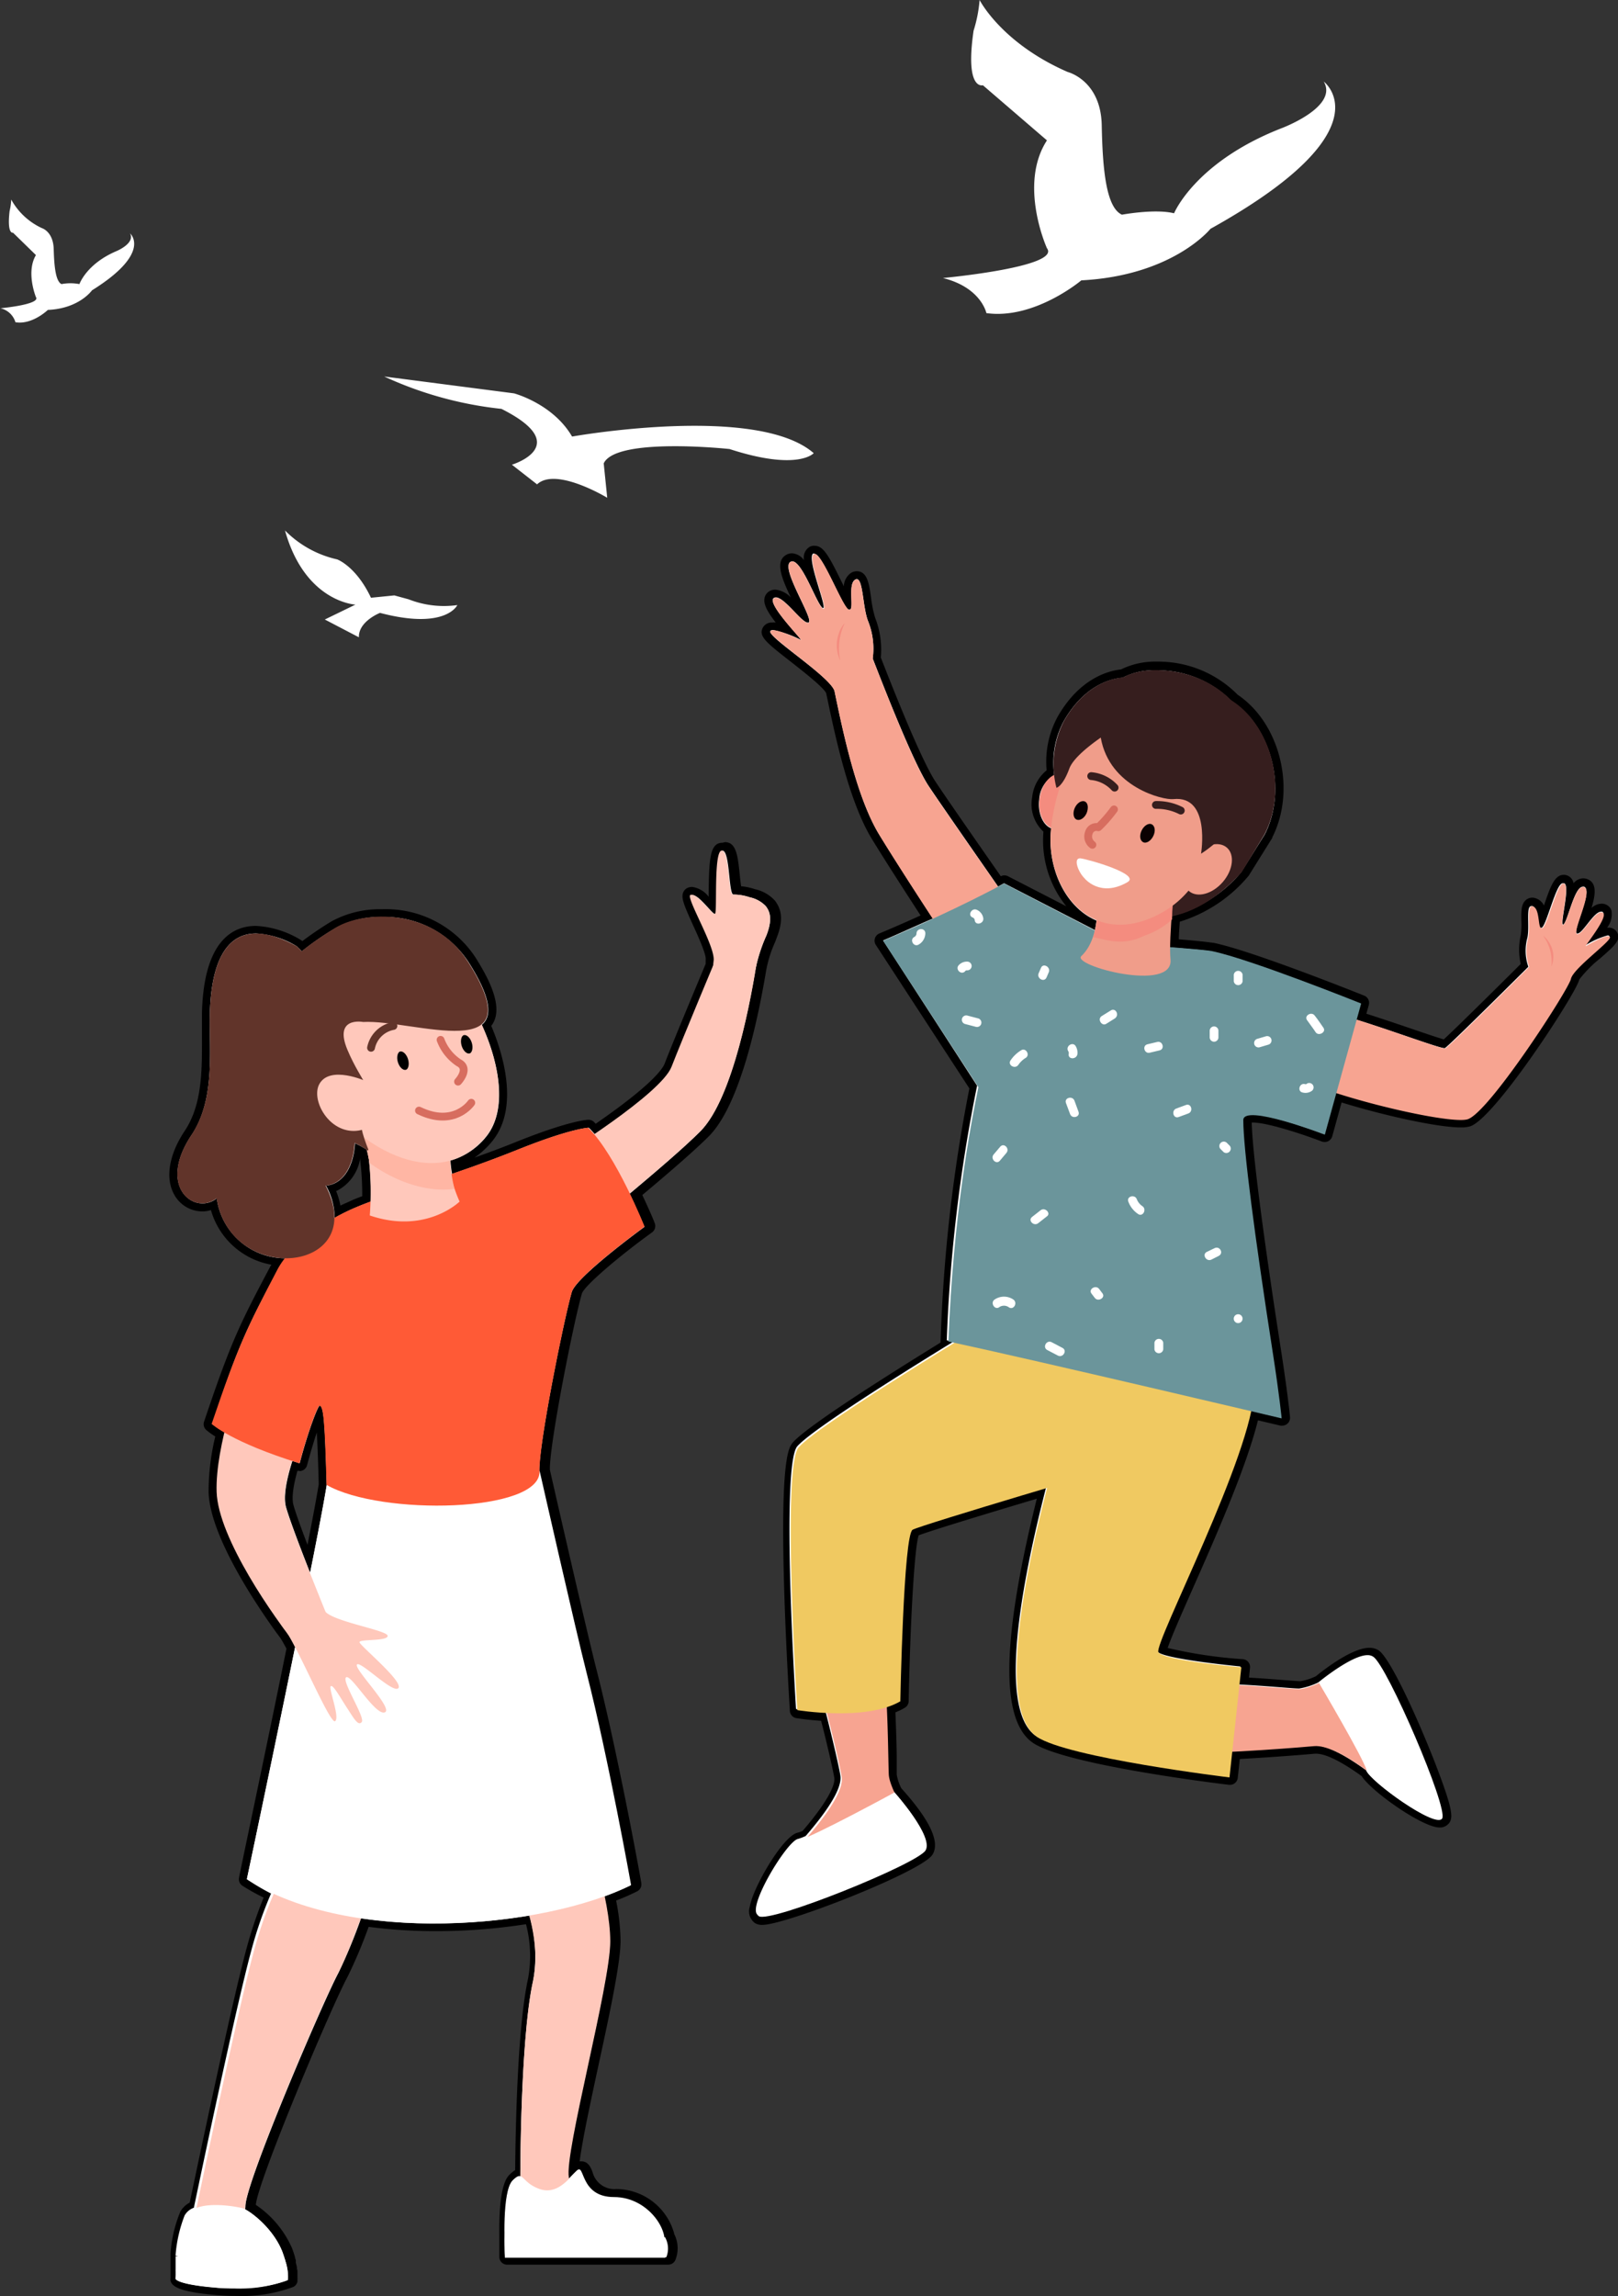 <svg id="圖層_6" data-name="圖層 6" xmlns="http://www.w3.org/2000/svg" viewBox="0 0 207.57 294.43"><rect x="0" y="0" width="207.57" height="294.43" fill="#333333" stroke="none"/><defs><style>.cls-1{fill:#fff;}.cls-2{fill:#ffc8bb;}.cls-3{fill:#ff5a36;}.cls-4{fill:#ffb6a4;}.cls-5{fill:#61342a;}.cls-15,.cls-6,.cls-7{fill:none;stroke-linecap:round;stroke-linejoin:round;}.cls-6{stroke:#d76d5f;}.cls-7{stroke:#61342a;}.cls-8{fill:#f7a491;}.cls-9{fill:#f48c7f;}.cls-10{fill:#f0c961;}.cls-11{fill:#6b959b;}.cls-12{fill:#361e1e;}.cls-13{fill:#f09d8a;}.cls-14{fill:#0a0001;}.cls-15{stroke:#361e1e;}</style></defs><path class="cls-1" d="M84.48,476.34c-.81,0-1.65,0-2.5-.1-5.27-.43-5.5-1.21-5.57-1.47a.32.32,0,0,1,0-.17l.14-1.64.14-1.19.51-.07-.5-.06,0-.21a17.11,17.11,0,0,1,1.2-5.17,2.58,2.58,0,0,1,1.19-1.08c.76-3.59,5.42-25.82,7.38-32.94a53.67,53.67,0,0,1,2.31-6.74,28.76,28.76,0,0,1-3.09-1.7.5.5,0,0,1-.21-.53c0-.15,3.3-15.62,6.15-29.58-.39-.74-.69-1.27-.93-1.63l-.29-.38-.2-.28c-2-2.68-8.41-11.92-8.6-17.67a30.46,30.46,0,0,1,.92-7.39,9.58,9.58,0,0,1-1.39-1,.5.5,0,0,1-.14-.53c3.45-10.21,4.53-12.38,8.52-19.89.13-.25.28-.49.45-.75a9.23,9.23,0,0,1-8.22-7.32,3.28,3.28,0,0,1-1.48.34,3.64,3.64,0,0,1-3.17-2c-1-2-.55-4.72,1.37-7.59,2.4-3.6,2.34-8.29,2.29-12.44,0-1,0-2,0-3,.24-8.78,3.63-10.63,6.43-10.63a11.75,11.75,0,0,1,5.43,1.69,4.59,4.59,0,0,1,.47.42,42.23,42.23,0,0,1,4-2.76,12.53,12.53,0,0,1,6.21-1.48,13.28,13.28,0,0,1,11.5,6.06c2.68,4.23,3.28,6.92,1.86,8.38,1.18,2.69,3.94,10.17.3,14.59a9.47,9.47,0,0,1-4.41,3.08c0,.22,0,.45.09.7,2-.69,4.86-1.7,7.95-2.94,6.73-2.71,9.05-2.82,9.15-2.82h0a.5.5,0,0,1,.35.14c.17.17.33.34.5.53,5.46-3.74,8.78-6.64,9.38-8.18,1-2.5,3.71-9.1,5.29-12.86l0-.21c0-.16,0-.29,0-.38.16-.79-1-3.28-1.76-4.94-1.14-2.46-1.48-3.26-1.11-3.75a.86.86,0,0,1,.18-.14,1,1,0,0,1,.41-.09c.72,0,1.43.73,2.37,1.75l.23.26c0-.41,0-.94,0-1.42,0-4.62.21-6.17,1.19-6.26h0c1.08,0,1.25,1.65,1.47,3.73a17.09,17.09,0,0,0,.26,1.91,7.22,7.22,0,0,1,2.06.37,4.54,4.54,0,0,1,2.3,1.31c.38.52,1.16,1.6.15,4.25l-.23.6a16.83,16.83,0,0,0-1.18,3.82c-1,6.11-3.3,17-7.2,20.88-1.67,1.68-4.63,4.28-8.79,7.74,1,2.2,1.74,3.92,1.74,3.94a.49.49,0,0,1-.17.59c-3.32,2.41-8.75,6.75-9.14,8.1-1.12,3.91-4.25,19.78-4.13,22.83,0,.12,4.7,20.53,6,25.73,2.78,10.88,5.7,27.1,5.72,27.26a.49.49,0,0,1-.27.53,32.38,32.38,0,0,1-3,1.31,28.57,28.57,0,0,1,.64,5.47c0,2.79-1.44,9.44-2.83,15.86-1.16,5.4-2.37,11-2.51,13.37l.18-.18a.93.93,0,0,1,.64-.31c.53,0,.74.5,1,1a3.37,3.37,0,0,0,3.52,2.51A7.33,7.33,0,0,1,140,469s0,.05,0,.08a3.47,3.47,0,0,1,.15,3,.48.48,0,0,1-.44.27H119.1a.51.51,0,0,1-.5-.47c0-.05-.07-1.32,0-2.92,0-4,.34-6.47,1.17-7.3a2.88,2.88,0,0,1,.85-.63c.05-5.74.31-18.66,1.65-24.73a17.12,17.12,0,0,0-.37-7.69,74.85,74.85,0,0,1-11.88,1,65.22,65.22,0,0,1-9-.6,64.53,64.53,0,0,1-2.79,6.65C96.31,439,86.3,462.42,86.3,465.27a.86.86,0,0,1,0,.16A12.34,12.34,0,0,1,91,470.88c.16.42.27.79.38,1.13,0,0,0,0,0,.06s.07.26.1.38l-.44.27.48-.13,0,.12c.06.23.1.44.14.63s0,.39.07.51V474c0,.1,0,.19,0,.27v.3l0,.21a.36.36,0,0,1,0,.11.47.47,0,0,1-.27.34A17.88,17.88,0,0,1,84.48,476.34Zm7.67-106c-.9,3-.86,4.46-.66,5.17.34,1.17,1.16,3.44,2.44,6.75.9-4.54,1.5-7.76,1.8-9.56-.11-3.67-.23-7.36-.45-8.93a53.34,53.34,0,0,0-2,6.36.48.48,0,0,1-.24.31.55.55,0,0,1-.25.07l-.14,0Zm4.73-35.56a9.68,9.68,0,0,1,.83,2.95c.67-.36,1.34-.68,2-.95s1.1-.45,1.69-.68a35.33,35.33,0,0,0-.26-5c0-.29-.12-.6-.2-.93l-.06,0a5.76,5.76,0,0,0-.59-.35C100,332.45,98.71,334.29,96.88,334.82Z" transform="translate(-54.33 -182.41)"/><path d="M147,291.48c1,0,.78,5.64,1.43,5.64h0a6.49,6.49,0,0,1,2.08.35,4,4,0,0,1,2.06,1.13c.38.52,1,1.43.08,3.77a19.93,19.93,0,0,0-1.43,4.5c-.93,5.6-3.2,16.76-7.06,20.62-2.05,2.06-5.76,5.23-9.06,8,1.15,2.38,1.9,4.25,1.9,4.25s-8.75,6.36-9.33,8.37c-1.06,3.69-4.28,19.74-4.15,23,0,0,4.69,20.57,6,25.83,2.81,11,5.71,27.23,5.71,27.23a35.32,35.32,0,0,1-3.39,1.43,29.34,29.34,0,0,1,.72,5.79c0,5.55-5.91,27.16-5.31,30.27a.49.49,0,0,1,0,.17c.37-.37.7-.74,1-1a.47.47,0,0,1,.29-.16c.67,0,.5,3.55,4.48,3.55a6.75,6.75,0,0,1,6.48,5.15h0a3,3,0,0,1,.17,2.55H119.1s-.07-1.29,0-2.88c0-2.27.07-6,1-7,.39-.39.64-.55.86-.55a.31.31,0,0,1,.13,0c0-5.79.28-18.94,1.64-25.08a18.16,18.16,0,0,0-.49-8.36,74.71,74.71,0,0,1-12.25,1,64.18,64.18,0,0,1-9.34-.66,69.08,69.08,0,0,1-2.9,7c-1.87,3.45-11.93,26.89-11.93,29.9a1.44,1.44,0,0,1-.06.43,11.69,11.69,0,0,1,4.77,5.36c.16.43.28.81.39,1.15h0c0,.16.08.31.12.45a.94.94,0,0,1,0,.16,6.16,6.16,0,0,1,.13.61s0,.05,0,.09,0,.27.05.39,0,.08,0,.13a2,2,0,0,1,0,.24v.26s0,0,0,.07,0,.07,0,.1v.07a17.62,17.62,0,0,1-6.77,1.06c-.75,0-1.58,0-2.46-.1-4.93-.41-5.13-1.11-5.13-1.11s0-.18,0-.47a.22.22,0,0,0,0-.08c0-.07,0-.16,0-.24l0-.16a2.45,2.45,0,0,1,0-.27c0-.07,0-.14,0-.21l0-.28,0-.28,0-.27c0-.12,0-.23,0-.35l0-.24,0-.29h0a17.78,17.78,0,0,1,1.15-5,2.21,2.21,0,0,1,1.19-1c.59-2.81,5.41-25.87,7.42-33.17a52.07,52.07,0,0,1,2.48-7.12A29.44,29.44,0,0,1,86,423.38s3.3-15.59,6.19-29.77a17.64,17.64,0,0,0-1-1.82l-.29-.41a2.42,2.42,0,0,1-.2-.26c-3.36-4.6-8.35-12.49-8.51-17.41a31.57,31.57,0,0,1,1-7.61,10.46,10.46,0,0,1-1.63-1.1C84.92,354.85,86,352.71,90,345.18a10.89,10.89,0,0,1,.94-1.42,8.88,8.88,0,0,1-8.8-7.69,2.89,2.89,0,0,1-1.83.65c-2.55,0-5-3.39-1.39-8.78C82,323.3,81.14,317,81.26,312.26c.17-6.1,1.9-10.15,5.93-10.15a11.25,11.25,0,0,1,5.19,1.63,6.33,6.33,0,0,1,.66.67,36.69,36.69,0,0,1,4.35-3,11.82,11.82,0,0,1,6-1.41,12.77,12.77,0,0,1,11.08,5.83c2.92,4.6,3,6.92,1.67,8,2.21,4.82,3.4,10.9.52,14.39a9,9,0,0,1-4.54,3,13.63,13.63,0,0,0,.21,1.73c2.63-.9,5.47-1.92,8.54-3.15,6.72-2.7,9-2.78,9-2.78a10.26,10.26,0,0,1,.76.83c3.87-2.63,9.09-6.49,9.93-8.66,1-2.54,3.82-9.35,5.32-12.92,0-.27,0-.49.07-.61.33-1.72-3.43-7.89-3-8.48a.41.41,0,0,1,.19,0c.92,0,2.54,2.45,2.95,2.45l.06,0c.28-.36-.2-8,.84-8.09h0M97.24,338.6a25.22,25.22,0,0,1,2.66-1.32c.62-.27,1.29-.53,2-.79a35.34,35.34,0,0,0-.25-5.45c-.07-.39-.16-.78-.26-1.19a9.14,9.14,0,0,0-1.52-.83c-.15,2.78-1.38,5.19-3.71,5.43a8.62,8.62,0,0,1,1.1,4.15m-4.49,31.45-.93-.3c-.72,2.27-1.2,4.56-.81,5.94.47,1.63,1.8,5.14,3.08,8.39,1-4.93,1.77-9,2.13-11.26-.23-8.45-.41-10.09-.9-10.16h0c-.19,0-1.36,2.83-2.57,7.39M147,290.48h-.11c-1.46.12-1.61,1.95-1.65,6.74v.18a3.21,3.21,0,0,0-2.12-1.26,1.52,1.52,0,0,0-.63.14,1.21,1.21,0,0,0-.35.29c-.58.74-.14,1.7,1,4.26.64,1.39,1.84,4,1.72,4.64,0,.1,0,.24,0,.42V306c-1.58,3.78-4.31,10.32-5.27,12.81-.26.67-1.64,2.73-8.84,7.7l-.21-.22a1,1,0,0,0-.71-.29h0c-.25,0-2.62.16-9.31,2.85-1.71.69-3.43,1.34-5.32,2a10.74,10.74,0,0,0,2.26-2.08c3.69-4.48,1.16-11.83-.11-14.81,1.73-2.22-.28-6-2-8.74A13.76,13.76,0,0,0,103.34,299a13,13,0,0,0-6.47,1.55,44.5,44.5,0,0,0-3.74,2.53L93,303l-.17-.11a12.23,12.23,0,0,0-5.67-1.75c-3,0-6.68,1.93-6.92,11.12,0,1,0,1.95,0,3,0,4.07.11,8.68-2.21,12.16-2,3-2.52,6-1.39,8.1a4.12,4.12,0,0,0,3.61,2.23,3.66,3.66,0,0,0,1.14-.17,9.84,9.84,0,0,0,7.74,7c0,.05,0,.09-.07.13-4,7.55-5.09,9.72-8.55,20a1,1,0,0,0,.27,1.06,9.23,9.23,0,0,0,1.17.84,30,30,0,0,0-.86,7.16c.19,5.9,6.71,15.24,8.7,18l.23.3.06.09.2.26c.21.32.47.78.8,1.4C88.27,407.68,85,423,85,423.17a1,1,0,0,0,.43,1.05,27.71,27.71,0,0,0,2.72,1.52A55.86,55.86,0,0,0,86,432.11c-1.92,7-6.44,28.51-7.33,32.74A3,3,0,0,0,77.47,466a17,17,0,0,0-1.26,5.34l0,.25v.05l0,.24,0,.36,0,.16v.11l0,.29v.09l0,.19,0,.22,0,.27v.16l0,.14v.2l0,.47a.89.89,0,0,0,0,.36c.21.7,1.08,1.41,6,1.82.86.07,1.72.1,2.54.1a18.79,18.79,0,0,0,7.19-1.15,1,1,0,0,0,.55-.69v-.06l0-.08a1.15,1.15,0,0,1,0-.14v-.08a2.26,2.26,0,0,0,0-.25v-.11c0-.11,0-.21,0-.32v-.13c0-.16,0-.31-.07-.47v-.11c0-.2-.08-.42-.14-.67,0,0,0-.07,0-.12l0-.14c0-.13-.07-.25-.11-.39l0-.09c-.12-.4-.24-.76-.38-1.13a13,13,0,0,0-4.64-5.55c.23-3,9.67-25.4,11.8-29.31a62.11,62.11,0,0,0,2.67-6.34,65.9,65.9,0,0,0,8.69.55,74.72,74.72,0,0,0,11.5-.89,16.12,16.12,0,0,1,.26,7c-1.32,6-1.6,18.63-1.65,24.53a4.39,4.39,0,0,0-.71.58c-.35.35-1.4,1.41-1.32,7.68,0,1.59,0,2.87,0,2.93a1,1,0,0,0,1,.94h20.67a1,1,0,0,0,.89-.55,4,4,0,0,0-.14-3.4l0-.07a7.76,7.76,0,0,0-7.41-5.68,2.89,2.89,0,0,1-3.06-2.2c-.23-.57-.55-1.35-1.42-1.35l-.23,0c.35-2.73,1.43-7.74,2.41-12.29,1.4-6.45,2.84-13.13,2.84-16a28.16,28.16,0,0,0-.57-5.15c1-.38,1.87-.77,2.69-1.18a1,1,0,0,0,.54-1.07c0-.16-2.95-16.4-5.73-27.3-1.28-5-5.66-24.18-6-25.7-.06-3.23,3-18.74,4.11-22.59.31-1,4.89-4.88,9-7.84a1,1,0,0,0,.34-1.18c0-.07-.63-1.58-1.59-3.61,4-3.35,6.88-5.88,8.53-7.53,4-4,6.31-15,7.34-21.16a15.45,15.45,0,0,1,1.15-3.71l.23-.61c1-2.55.44-3.81-.21-4.71a4.81,4.81,0,0,0-2.56-1.49,7.63,7.63,0,0,0-1.8-.38c-.07-.41-.13-1-.18-1.48-.24-2.33-.42-4.18-1.89-4.18ZM97.54,335.11a5.65,5.65,0,0,0,3-4.18c0,.09,0,.18,0,.26a37.17,37.17,0,0,1,.26,4.61c-.5.19-1,.37-1.39.56s-.93.41-1.41.64a9.79,9.79,0,0,0-.56-1.89Zm-4.79,35.94a1.05,1.05,0,0,0,.49-.13,1,1,0,0,0,.48-.62c.45-1.67.88-3.09,1.25-4.2.11,1.82.19,4.28.25,6.65-.26,1.58-.74,4.18-1.44,7.76-.92-2.42-1.54-4.16-1.8-5.1-.15-.5-.25-1.72.51-4.4a1.09,1.09,0,0,0,.26,0Z" transform="translate(-54.33 -182.41)"/><path class="cls-1" d="M152.09,428.71a1.28,1.28,0,0,1-.67-.15c-.43-.27-.59-.8-.45-1.59.41-2.44,4.2-8.76,5.75-9.09a7.22,7.22,0,0,0,.84-.3c3.7-4.31,4.36-6.29,4.27-7.2-.07-.59-.92-4.42-1.8-7.82-2-.11-3.43-.34-3.49-.35a.51.51,0,0,1-.42-.47c-.21-3.22-2-31.53.29-34.06,1.8-2,11.21-8,19.17-12.91a.51.51,0,0,1-.12-.36,198.38,198.38,0,0,1,3.86-32.53L167.2,303.31a.48.48,0,0,1,0-.42.46.46,0,0,1,.28-.31c2-.83,3.93-1.69,5.84-2.57-2.11-3.23-4.85-7.47-6.54-10.23-2.9-4.73-4.65-13-5.7-18l-.14-.63c-.26-.8-2.85-2.82-4.74-4.29-3.05-2.38-3.69-2.95-3.48-3.59a.82.82,0,0,1,.85-.51,6,6,0,0,1,1.86.48c-1.65-1.94-2.51-3.17-2.39-3.94a.84.84,0,0,1,.38-.58,1,1,0,0,1,.51-.14c.83,0,1.76,1,2.74,2,.25.26.57.59.85.85-.22-.53-.56-1.26-.85-1.84-1.22-2.58-2.28-4.8-1.13-5.5a1,1,0,0,1,.5-.14c.94,0,1.74,1.34,2.77,3.44-.78-2.63-1-3.87-.29-4.31a.79.79,0,0,1,.37-.1c.8,0,1.49,1.25,3,4.3.39.79.88,1.79,1.24,2.39,0-.14,0-.28,0-.41,0-1.13-.09-2.4.71-2.88a.94.94,0,0,1,.47-.14c.92,0,1.1,1.25,1.35,3a15.54,15.54,0,0,0,.53,2.62,10.59,10.59,0,0,1,.69,5c4.17,10.77,6.14,14.7,7.06,16.1,1.31,2,5.37,7.84,8.66,12.54l.37-.21a.53.53,0,0,1,.24-.06.46.46,0,0,1,.23.06L194.43,301c0-.09,0-.17,0-.25-3.87-1.85-6.29-6.75-5.8-11.85a4.14,4.14,0,0,1-1.48-4.06,4.54,4.54,0,0,1,1.89-3.32,11.76,11.76,0,0,1,1.36-6.93c2.75-4.75,6.3-5.61,7.81-5.75a9.33,9.33,0,0,1,4.34-1h.25a13.85,13.85,0,0,1,9.91,4.13c5.31,3.51,7.33,11.74,4.31,17.67l-3,4.85a18,18,0,0,1-8.91,5.81c-.09,1.2-.14,2.24-.16,3.11,2.71.21,4.35.38,4.87.48,4.95,1,18.65,6.51,19.23,6.75a.5.5,0,0,1,.3.6l-.44,1.58c2,.62,4.07,1.33,5.93,2,2.05.7,4.17,1.42,4.75,1.53.88-.73,6.46-6.25,10.29-10.06a7.6,7.6,0,0,1,0-3.71,10.16,10.16,0,0,0,.09-2c0-1.19,0-1.88.36-2.25a.74.74,0,0,1,.54-.23.78.78,0,0,1,.33.07c.77.3.91,1.33,1,2.16v0c.18-.47.41-1.11.59-1.64.88-2.53,1.31-3.56,2.07-3.56a.74.74,0,0,1,.25.05c.63.24.67,1.13.49,2.55.46-1.21,1-2.16,1.76-2.16a1,1,0,0,1,.34.07c1.13.44.5,2.34-.17,4.34-.11.33-.24.71-.34,1.05l.35-.43c.73-.92,1.41-1.78,2.17-1.78a1,1,0,0,1,.34.06.76.76,0,0,1,.45.49c.17.58-.27,1.48-1.25,2.91a3.68,3.68,0,0,1,1.34-.4.74.74,0,0,1,.67.35c.34.61-.36,1.22-2,2.7-1.1,1-2.76,2.42-2.87,3-.29,1.59-10.69,17.55-13.62,18.43a3.72,3.72,0,0,1-1.06.12c-2.84,0-9.89-1.51-15.64-3.33l-1.34,4.84a.49.49,0,0,1-.25.31.59.59,0,0,1-.23.05.57.57,0,0,1-.18,0c-.06,0-6.47-2.47-9.09-2.47-.57,0-.7.12-.7.12,0,3.5,1.36,14.13,3.81,29.92.84,5.37,1.11,8.25,1.12,8.28a.51.51,0,0,1-.17.42.48.48,0,0,1-.33.13l-.12,0-3.36-.79c-1.42,6.07-5.52,15.32-8.53,22.12a76.26,76.26,0,0,0-3.28,8c.76.53,5.81,1.26,10.2,1.63a.5.5,0,0,1,.46.56l-.19,1.78c1.86.1,3.66.24,5,.34,1,.09,1.86.15,2.14.15a8,8,0,0,0,2.26-.71c.52-.43,4.4-3.57,6.59-3.57a1.84,1.84,0,0,1,.9.22c1.74,1,7.89,15.32,8.92,19.58.29,1.21.2,1.58,0,1.81a.92.92,0,0,1-.86.43c-2,0-8.67-4.78-9.6-6.45-3.43-2.49-5.26-3-6.18-3h-.22s-4.42.4-10,.7l-.3,2.84a.49.49,0,0,1-.19.34.51.51,0,0,1-.31.11H212c-.86-.11-21-2.57-25-5.32s-3.68-13.4.92-31.61c-13.23,4-15.8,4.85-16.24,5.05-.66,1.18-1.2,12-1.39,21.64a.5.5,0,0,1-.25.42,9,9,0,0,1-1.46.67c.1,2.29.15,4.69.18,6.3,0,1,0,1.88,0,2a7.27,7.27,0,0,0,.65,2c1.31,1.48,5.18,6.12,4,8S155.34,428.71,152.09,428.71Z" transform="translate(-54.33 -182.41)"/><path d="M158.84,253.44c1,0,3.54,6.78,4.37,7.14l.11,0c.65,0-.28-3.25.71-3.84a.4.4,0,0,1,.21-.07c.81,0,.75,3.4,1.41,5.27a9.54,9.54,0,0,1,.64,4.91c1.31,3.37,5.17,13.3,7.16,16.33,1.33,2,5.51,8,8.92,12.91l.77-.42,11.65,6a1.6,1.6,0,0,0,.05-.21v0c.07-.35.12-.7.16-1-4.08-1.72-6.31-6.83-5.84-11.56l0-.28c-1.07-.44-1.73-2-1.51-3.71a3.8,3.8,0,0,1,1.92-3.09,11.43,11.43,0,0,1,1.26-7c2.7-4.66,6.15-5.4,7.53-5.51a8.55,8.55,0,0,1,4.19-.94h.24a13.32,13.32,0,0,1,9.59,4c5,3.22,7.17,11.21,4.2,17.05l-3,4.81a17.31,17.31,0,0,1-9,5.67c-.11,1.39-.19,2.82-.2,4,2.35.18,4.65.38,5.28.51,5,1,19.15,6.72,19.15,6.72l-.57,2c4.83,1.5,10.68,3.68,11.39,3.68h.06c.53-.28,10.71-10.43,10.71-10.43a6.2,6.2,0,0,1-.12-3.73c.3-1.48-.22-4.05.5-4.05l.15,0c.88.34.56,2.78,1.07,2.78l.11,0c.64-.35,1.84-5.71,2.69-5.71H255c.82.32-.59,5.3-.13,5.3h0c.57-.31,1.4-4.86,2.52-4.86a.34.34,0,0,1,.16,0c1.2.46-1.56,5.73-.92,6h.08c.65,0,2.09-2.79,3-2.79a.45.45,0,0,1,.16,0c.94.37-2.32,4.31-2.14,4.31h0a10.3,10.3,0,0,1,2.84-1.27.24.24,0,0,1,.23.1c.32.55-4.7,4-5,5.38s-10.55,17.22-13.27,18a3.21,3.21,0,0,1-.92.1c-2.94,0-10.45-1.67-16-3.47l-1.48,5.34s-6.52-2.5-9.27-2.5c-.73,0-1.19.18-1.19.63,0,3.65,1.45,14.81,3.81,30,.84,5.41,1.11,8.25,1.11,8.25l-3.86-.91c-2.15,10-12.49,29.94-11.91,30.9s10.64,1.92,10.64,1.92l-.25,2.31c3.55.18,7,.52,7.71.52h.09a8.79,8.79,0,0,0,2.44-.78s4.22-3.5,6.32-3.5a1.32,1.32,0,0,1,.64.15c1.71,1,9.64,19.37,8.81,20.7a.48.48,0,0,1-.44.19c-1.93,0-8.78-5.06-9.2-6.28-2.21-1.61-4.8-3.18-6.58-3.18h-.26c-.57.05-5.06.44-10.45.72l-.35,3.27s-20.84-2.52-24.74-5.23c-5.23-3.64-1.25-21.81,1.35-31.93-7.46,2.23-16.58,5-17.26,5.37-1.17.68-1.58,22-1.58,22a9,9,0,0,1-1.73.75c.18,3.94.21,8.26.26,8.75a7.76,7.76,0,0,0,.72,2.18s5.11,5.68,4,7.44-17.84,8.51-21,8.51a.7.7,0,0,1-.4-.08c-1.49-.9,3.71-9.46,5.13-9.76a6.75,6.75,0,0,0,1-.38c2.26-2.61,4.66-5.83,4.46-7.66-.06-.65-1-4.75-1.9-8.25a35.17,35.17,0,0,1-3.8-.37s-2-31.25.17-33.7c1.87-2.09,12.5-8.79,20-13.4l-.83-.18a198.77,198.77,0,0,1,3.89-32.65L167.62,303c2.36-1,4.5-2,6.39-2.81-2.46-3.77-5.18-8-6.85-10.71-3-4.86-4.75-13.65-5.78-18.5h0c-.6-1.83-8.49-6.82-8.23-7.61,0-.12.18-.17.37-.17a13.92,13.92,0,0,1,3.53,1.25h0c.25,0-4.49-4.74-3.44-5.37a.55.55,0,0,1,.25-.07c1.13,0,3.3,3.23,4.09,3.23l.12,0c.71-.43-3.67-7-2.34-7.78a.55.55,0,0,1,.24-.07c1.33,0,3.22,5.72,3.94,6l0,0c.59,0-2.17-6.43-1.25-7a.2.2,0,0,1,.11,0m0-1a1.18,1.18,0,0,0-.63.18,1.61,1.61,0,0,0-.66,1.68,2.06,2.06,0,0,0-1.56-.89h0a1.49,1.49,0,0,0-.76.22c-1.41.85-.56,2.95.62,5.44a3.16,3.16,0,0,0-2-1,1.55,1.55,0,0,0-.76.21,1.31,1.31,0,0,0-.62.93c-.12.75.36,1.68,1.45,3.08a2.15,2.15,0,0,0-.43,0,1.29,1.29,0,0,0-1.32.86c-.34,1,.66,1.81,3.64,4.13,1.49,1.17,4.25,3.32,4.58,4.07l.12.57c1.05,5,2.82,13.37,5.77,18.17,1.61,2.63,4.16,6.59,6.22,9.76-1.74.79-3.52,1.57-5.29,2.31a1,1,0,0,0-.57.63,1,1,0,0,0,.12.84l12,18.4A199.15,199.15,0,0,0,175,354.39a1,1,0,0,0,0,.17c-11.08,6.84-17.44,11.14-18.92,12.78-.53.6-1.64,1.83-1.16,18.47.23,8,.74,15.89.74,16a1,1,0,0,0,.84.92c.06,0,1.34.22,3.17.34.87,3.36,1.65,6.89,1.7,7.4s-.23,2.23-4.07,6.72a4.22,4.22,0,0,1-.65.23c-1.86.4-5.72,7-6.13,9.49a1.86,1.86,0,0,0,.68,2.11,1.76,1.76,0,0,0,.93.22c3,0,20.44-6.82,21.82-9s-1.89-6.17-4-8.53a6.06,6.06,0,0,1-.58-1.73c0-.16,0-1.06,0-2,0-1.53-.08-3.76-.17-6a7.43,7.43,0,0,0,1.2-.58,1,1,0,0,0,.5-.84c.18-9.25.7-19.47,1.28-21.27.74-.29,3.74-1.29,15.16-4.7-4.52,18.15-4.69,28.39-.52,31.29,4,2.77,23,5.14,25.19,5.4h.12a1,1,0,0,0,.62-.22,1,1,0,0,0,.37-.67l.26-2.42c5.42-.3,9.6-.68,9.64-.68h.17c.84,0,2.54.5,5.82,2.87,1.29,2,7.81,6.59,10,6.59a1.47,1.47,0,0,0,1.29-.66c.28-.45.28-1.05,0-2.2-1-4-7.1-18.66-9.15-19.88a2.19,2.19,0,0,0-1.15-.3c-2.32,0-6.13,3.05-6.85,3.64a7.1,7.1,0,0,1-2,.64c-.25,0-1.1-.07-2.09-.14-1.22-.1-2.82-.22-4.5-.32l.13-1.26a1,1,0,0,0-.9-1.1,58.85,58.85,0,0,1-9.66-1.44c.39-1.22,1.79-4.39,3.15-7.47,2.94-6.64,6.91-15.6,8.43-21.72l2.89.68a.85.85,0,0,0,.23,0,1,1,0,0,0,.66-.25,1,1,0,0,0,.33-.85c0-.11-.28-2.93-1.11-8.31-2.37-15.23-3.71-25.64-3.8-29.46H215c2.1,0,7.15,1.76,8.91,2.44a1.13,1.13,0,0,0,.36.06,1,1,0,0,0,.45-.1,1.05,1.05,0,0,0,.52-.63l1.2-4.34c5.17,1.6,12.22,3.2,15.29,3.2a4.28,4.28,0,0,0,1.2-.14c3.17-1,13.66-17.14,14-18.82a15.46,15.46,0,0,1,2.71-2.74c1.85-1.62,2.69-2.36,2.14-3.32a1.23,1.23,0,0,0-1.1-.6h-.17a2.84,2.84,0,0,0,.56-2.16,1.24,1.24,0,0,0-.75-.81,1.34,1.34,0,0,0-.52-.1,2,2,0,0,0-1.3.55c.51-1.68.74-3.2-.53-3.7a1.55,1.55,0,0,0-.52-.1,1.62,1.62,0,0,0-1.25.63,1.3,1.3,0,0,0-.82-1,1.26,1.26,0,0,0-.43-.08c-1.19,0-1.7,1.47-2.54,3.9l0,.06a1.77,1.77,0,0,0-1-.93,1.32,1.32,0,0,0-.51-.1,1.23,1.23,0,0,0-.9.38c-.53.54-.52,1.41-.5,2.61a9.77,9.77,0,0,1-.08,1.85,8.34,8.34,0,0,0,0,3.66c-3.46,3.45-8.59,8.51-9.87,9.67-.74-.2-2.69-.87-4.45-1.47s-3.64-1.23-5.48-1.82l.31-1.12a1,1,0,0,0-.59-1.2c-.58-.23-14.32-5.74-19.32-6.77-.2,0-.77-.15-4.46-.45,0-.66.07-1.42.12-2.26a18.63,18.63,0,0,0,8.76-5.8.76.76,0,0,0,.11-.14l3-4.81a.16.16,0,0,1,0-.07c3.11-6.12,1-14.63-4.44-18.28a14.3,14.3,0,0,0-10.22-4.25h-.26a9.8,9.8,0,0,0-4.48,1c-1.65.18-5.29,1.14-8.1,6a12.06,12.06,0,0,0-1.45,6.94,5.13,5.13,0,0,0-1.86,3.5,4.76,4.76,0,0,0,1.45,4.36,13.44,13.44,0,0,0,2.93,9.57l-7.48-3.85a1,1,0,0,0-.46-.11,1.07,1.07,0,0,0-.46.11c-3.23-4.63-7.12-10.22-8.39-12.15-.91-1.38-2.85-5.25-7-15.89a11.28,11.28,0,0,0-.74-5.13,15.06,15.06,0,0,1-.51-2.53c-.26-1.83-.49-3.41-1.84-3.41a1.43,1.43,0,0,0-.73.21,2.19,2.19,0,0,0-.93,1.72c-.1-.21-.2-.42-.3-.61-1.66-3.39-2.34-4.58-3.44-4.58Z" transform="translate(-54.33 -182.41)"/><path class="cls-2" d="M126.3,330.64s12.82-7.93,14.18-11.44S146.74,304,146.74,304s3.64-.32,4.76,1.28c-.72,4.74-3.06,17.92-7.32,22.19s-15.69,13.37-15.69,13.37Z" transform="translate(-54.33 -182.41)"/><path class="cls-2" d="M150.61,309.61a34,34,0,0,1-5.4-1.4,6.52,6.52,0,0,0,.66-2.54c.33-1.72-3.43-7.89-3-8.48.91-.44,2.92,2.74,3.2,2.38s-.2-8,.84-8.09.8,5.65,1.46,5.64a6.51,6.51,0,0,1,2.13.35,4,4,0,0,1,2.06,1.13c.38.52,1,1.43.08,3.77A21.9,21.9,0,0,0,151,308C151,308.26,150.84,308.83,150.61,309.61Z" transform="translate(-54.33 -182.41)"/><path class="cls-2" d="M129.55,417.11s3.07,8.68,3.07,14.24-5.91,27.16-5.31,30.27-6.24,2.69-6.24,2.69-.13-19.91,1.64-27.91S117.88,418,117.88,418Z" transform="translate(-54.33 -182.41)"/><path class="cls-2" d="M103.72,419.67s-4.12,12.26-6,15.7S85.8,462.26,85.8,465.27s-6.32.55-6.32.55,5.34-25.67,7.48-33.45S91.72,421,91.72,421Z" transform="translate(-54.33 -182.41)"/><path class="cls-1" d="M129.58,396.9c2.81,11,5.71,27.23,5.71,27.23C124,429.74,99.2,431.9,86,423.38c0,0,9.63-45.54,10.43-51.71l13.66-.6h13.48S128.23,391.64,129.58,396.9Z" transform="translate(-54.33 -182.41)"/><path class="cls-1" d="M139.39,470.73H119.1s-.42-7.33,1-8.73,1,.18,3.34,1.07,3.83-1.26,4.89-2.32.31,3.39,4.77,3.39S140.42,468.69,139.39,470.73Z" transform="translate(-54.33 -182.41)"/><path class="cls-1" d="M85.38,465.55c1,.23,4.1,2.77,5.13,5.51s.74,3.72.74,3.72-3.17,1.21-9.23.76a16.67,16.67,0,0,1-5.13-.91s.43-6.24,1.46-8.13S83.65,465.16,85.38,465.55Z" transform="translate(-54.33 -182.41)"/><path class="cls-2" d="M94.6,362.81S90,372.19,91,375.69,96.87,391,96.87,391s-2.51,2.69-4.4,2.51c-2.91-3.56-10.16-13.86-10.35-19.8s3.22-15.06,3.22-15.06Z" transform="translate(-54.33 -182.41)"/><path class="cls-2" d="M90,390.09a42.45,42.45,0,0,1,5.14-3.32A9.46,9.46,0,0,0,96,389c1,1.35,8,2.44,8.06,3.17s-3.68.39-3.61.83,5.61,5,5,5.86-4.93-3.57-5.33-3,4.78,5.72,3.56,6.13-4.28-4.9-4.94-4.5,2.46,5.13,2,5.73-1.07-.55-1.89-1.8-1.84-3.12-2.1-2.77,1.21,4,.57,4.47-5-10-6.44-11.69A12.81,12.81,0,0,1,90,390.09Z" transform="translate(-54.33 -182.41)"/><path class="cls-3" d="M81.48,365s2.56,2.35,11.27,5.05c1.22-4.58,2.39-7.42,2.57-7.39.49.07.67,1.71.9,10.16,7,4,27.53,3.54,27.32-1.75-.13-3.25,3.09-19.3,4.15-23,.58-2,9.33-8.37,9.33-8.37s-3.62-9.11-7.23-12.68c0,0-2.25.08-9,2.78-8.82,3.55-15.94,5.36-20.92,7.47-3.72,1.56-8.22,4.68-9.93,7.9C86,352.71,84.92,354.85,81.48,365Z" transform="translate(-54.33 -182.41)"/><path class="cls-2" d="M111.69,327.41a19.07,19.07,0,0,0,1.6,9.08s-4.31,4.24-11.52,1.78a39.89,39.89,0,0,0-1.1-12.71Z" transform="translate(-54.33 -182.41)"/><path class="cls-4" d="M112.63,334.85a19,19,0,0,1-.56-4.92l-11.16-2c.27,1.18.63,2.47.82,3.59C105.19,334.07,109.32,335.34,112.63,334.85Z" transform="translate(-54.33 -182.41)"/><path class="cls-2" d="M112,307.57c3.77,3.48,9.11,15.19,4.64,20.62-5.66,6.88-15.74,2.45-21.86-6.47S106.14,302.19,112,307.57Z" transform="translate(-54.33 -182.41)"/><path class="cls-5" d="M100.91,313.46s-3.83-.75-2,3.59,4,5.72,2.28,7.47c-1.21,1.21-.19,3.79.36,5.21.28.74-1-.82-2.73-1-4.24-.37-7.18-2.73-8.47-7.72,0,0-2.83-3.64-1.87-9.72.7-4.47,3.18-5.62,3.18-5.62s1.26-1.58,5.74-4.31c3.52-2.15,12.53-2.66,17,4.42C123,319.36,107.38,313.11,100.91,313.46Z" transform="translate(-54.33 -182.41)"/><path class="cls-5" d="M92.38,303.74c-7.79-4.25-10.9.26-11.12,8.52-.12,4.76.74,11-2.37,15.68-4.49,6.72.42,10.35,3.22,8.13,1.84,11.4,19.72,9.52,14-1.62,4.53-.46,4.94-9.14,1.2-12.83S86.67,308,91.49,307.74C96,306.78,92.38,303.74,92.38,303.74Z" transform="translate(-54.33 -182.41)"/><path class="cls-2" d="M101.48,321.14c-.33-.17-4.79-2.13-6.16.24-1.12,1.93,1,6.05,4.38,6.05S105.68,323.29,101.48,321.14Z" transform="translate(-54.33 -182.41)"/><path class="cls-1" d="M119.1,471.84s-.08-1.52,0-3.31c2.43,1,15.72.86,20.55.76a3,3,0,0,1,.17,2.55Z" transform="translate(-54.33 -182.41)"/><path class="cls-1" d="M82,475.74c-4.93-.41-5.13-1.11-5.13-1.11s.1-1.43.31-3.14h0c4.23,3.77,10.82,1.85,13.7.72a5.21,5.21,0,0,1,.35,2.57S88.08,476.24,82,475.74Z" transform="translate(-54.33 -182.41)"/><path class="cls-6" d="M110.85,315.75a6.08,6.08,0,0,0,2.32,2.93c1.5.76-.08,2.43-.08,2.43" transform="translate(-54.33 -182.41)"/><path class="cls-7" d="M111.19,312.7a3.57,3.57,0,0,1,4-.2" transform="translate(-54.33 -182.41)"/><path class="cls-7" d="M101.93,316.77a3.58,3.58,0,0,1,2.87-2.8" transform="translate(-54.33 -182.41)"/><path d="M105.37,318.6c.19.64.64,1.07,1,1s.5-.72.31-1.36-.65-1.07-1-1S105.18,318,105.37,318.6Z" transform="translate(-54.33 -182.41)"/><path d="M113.55,316.5c.19.64.65,1.07,1,1s.5-.72.31-1.36-.65-1.07-1-1S113.36,315.86,113.55,316.5Z" transform="translate(-54.33 -182.41)"/><path class="cls-6" d="M114.79,323.82s-2.16,3.21-6.71,1" transform="translate(-54.33 -182.41)"/><path class="cls-8" d="M173.45,283.21c-2-3-5.85-13-7.16-16.33a9.54,9.54,0,0,0-.64-4.91c-.71-2-.58-5.83-1.62-5.2s0,4.18-.82,3.81-3.54-7.67-4.48-7.11,2,7.31,1.2,7-2.85-6.76-4.18-6,3.05,7.35,2.34,7.78-3.39-3.77-4.46-3.13,3.88,5.56,3.42,5.36-3.67-1.77-3.9-1.08,7.63,5.78,8.23,7.61h0c1,4.85,2.8,13.64,5.78,18.5,3.64,6,12.28,19,12.28,19l7.79-5.45S175.82,286.8,173.45,283.21Z" transform="translate(-54.33 -182.41)"/><path class="cls-9" d="M162.71,262.29a3.79,3.79,0,0,0-.77,1.34,4.52,4.52,0,0,0,.19,3.49A7.52,7.52,0,0,1,162.71,262.29Z" transform="translate(-54.33 -182.41)"/><path class="cls-8" d="M250.5,306.39a6.2,6.2,0,0,1-.12-3.73c.32-1.57-.29-4.38.65-4s.52,3.11,1.18,2.75,1.91-6,2.76-5.7-.68,5.61-.09,5.29,1.48-5.29,2.68-4.82-1.56,5.73-.92,6,2.3-3.13,3.27-2.75-2.47,4.49-2.12,4.3,2.79-1.66,3.07-1.17-4.7,4-5,5.38-10.55,17.22-13.27,18-21.54-3.9-23.24-6.32.9-6.86,2.57-7.77,17.31,5.25,17.83,5S250.5,306.39,250.5,306.39Z" transform="translate(-54.33 -182.41)"/><path class="cls-9" d="M252.27,302.37a3.62,3.62,0,0,1,.89,1.06,3.34,3.34,0,0,1,.2,2.92A5.69,5.69,0,0,0,252.27,302.37Z" transform="translate(-54.33 -182.41)"/><path class="cls-8" d="M221.13,399c2-.19,6.11-2.72,6.11-2.72C230.68,400.63,237,413,237,413s-1.92.73-3.17-.25-7.68-6.74-10.94-6.43c-.85.08-10.34.9-18.6,1-.27-3,3.9-5.93,3.24-8.86C212,398.15,220.47,399.09,221.13,399Z" transform="translate(-54.33 -182.41)"/><path class="cls-1" d="M223.56,398.25s5.71,9.66,6.11,11.22c.33,1.28,8.84,7.46,9.67,6.13s-7.1-19.68-8.81-20.7S223.56,398.25,223.56,398.25Z" transform="translate(-54.33 -182.41)"/><path class="cls-8" d="M168.36,410.08c.2,1.93,2.84,6,2.84,6-4.44,3.21-17.21,9-17.21,9s-.76-1.88.25-3.06,8.42-8.49,8.08-11.65c-.08-.83-1.55-7.27-2.65-10.92a59.31,59.31,0,0,0,8.23-1.33C168.27,402.43,168.29,409.44,168.36,410.08Z" transform="translate(-54.33 -182.41)"/><path class="cls-10" d="M184.35,350s-24.62,14.71-27.56,18c-2.2,2.45-.17,33.7-.17,33.7s8.76,1.46,13.21-1.13c0,0,.41-21.36,1.58-22s27-8.26,27-8.26l.13-12.68Z" transform="translate(-54.33 -182.41)"/><path class="cls-10" d="M189.51,347.91s2.08,13.89.87,18.82c-.93,3.77-9.92,33.6-3.06,38.37,3.9,2.71,24.74,5.23,24.74,5.23l1.52-14.13s-10-.86-10.64-1.92,12.17-25.55,12.3-33.8S203,347.61,203,347.61Z" transform="translate(-54.33 -182.41)"/><path class="cls-11" d="M183.14,295.7s-6,3.32-15.52,7.34L181.92,325l14.6-22.37Z" transform="translate(-54.33 -182.41)"/><path class="cls-11" d="M198.66,303.46s-8.91-.75-11.36-1.64S177.17,323.17,176,354.43c11.72,2.52,42.75,9.86,42.75,9.86s-.27-2.84-1.11-8.25c-2.36-15.18-3.81-26.34-3.81-30,0-2.15,10.46,1.87,10.46,1.87l4.66-16.82s-14.18-5.69-19.15-6.72C208.37,304.1,198.66,303.46,198.66,303.46Z" transform="translate(-54.33 -182.41)"/><path class="cls-1" d="M169.08,412.26s-10.52,5.73-12.26,6.11c-1.42.3-6.62,8.86-5.13,9.76s20.25-6.67,21.37-8.43S169.08,412.26,169.08,412.26Z" transform="translate(-54.33 -182.41)"/><path class="cls-12" d="M213.64,294.22c-4.48,5-10.33,7.56-15.86,4.75h0c-5.53-2.82-7.5-10.06-4.38-16.17l2.52-5c3.12-6.11,10.12-8.79,15.66-6h0c5.53,2.82,8.17,11.4,5,17.56Z" transform="translate(-54.33 -182.41)"/><path class="cls-13" d="M195.05,297.23s.63,5.32-2,7.78c-1.29,1.22,11.87,4.74,11.44.43-.27-2.71.64-10.81.64-10.81Z" transform="translate(-54.33 -182.41)"/><path class="cls-9" d="M205.1,294.38l-10,2.85a14,14,0,0,1-.5,5.35c2,.45,3.89,1.1,6.48-.16a10.34,10.34,0,0,0,3.61-2.1C204.74,297.21,205.1,294.38,205.1,294.38Z" transform="translate(-54.33 -182.41)"/><path class="cls-13" d="M207.37,292.28c-1.33,1.55-1.55,3.52-.49,4.41s3,.36,4.33-1.19,1.55-3.53.49-4.42S208.7,290.73,207.37,292.28Z" transform="translate(-54.33 -182.41)"/><path class="cls-9" d="M187.69,284.85c-.25,1.95.62,3.67,1.94,3.83s2.59-1.28,2.83-3.23-.63-3.67-1.94-3.83S187.93,282.9,187.69,284.85Z" transform="translate(-54.33 -182.41)"/><path class="cls-13" d="M203,274.77a11.61,11.61,0,0,1,5.95,5.42c2,4.06,2.47,15.37-6.27,19.62s-14.24-3.8-13.53-11S193.79,272.73,203,274.77Z" transform="translate(-54.33 -182.41)"/><path class="cls-14" d="M193.73,286.68c-.29.65-.86,1-1.28.83s-.53-.86-.24-1.5.86-1,1.28-.83S194,286,193.73,286.68Z" transform="translate(-54.33 -182.41)"/><path class="cls-14" d="M202.28,289.62c-.31.63-.9,1-1.31.78s-.49-.87-.18-1.5.9-1,1.31-.78S202.59,289,202.28,289.62Z" transform="translate(-54.33 -182.41)"/><path class="cls-15" d="M194.32,281.93a4.65,4.65,0,0,1,3,1.48" transform="translate(-54.33 -182.41)"/><path class="cls-15" d="M202.62,285.63a6.79,6.79,0,0,1,3.19.72" transform="translate(-54.33 -182.41)"/><path class="cls-6" d="M197.24,286.2a17.2,17.2,0,0,1-2,2.29,1,1,0,0,0-1.22.7,1.33,1.33,0,0,0,.45,1.55" transform="translate(-54.33 -182.41)"/><path class="cls-1" d="M193.43,295s2,2.58,5.54.53c1.76-1-5-2.92-6-3.05S192.6,294.16,193.43,295Z" transform="translate(-54.33 -182.41)"/><path class="cls-12" d="M196.42,270.87s-1.08,5-.87,6.16c1.13,6.34,8,8,9.31,7.85,4.81-.51,3.55,7,3.55,7s10.54-6.35,5.87-16.83c-1.23-2.76-5.07-6.59-11.45-6.71C198.23,268.26,196.83,270.61,196.42,270.87Z" transform="translate(-54.33 -182.41)"/><path class="cls-12" d="M199,269.27s-4.69-.43-8.14,5.52a12.13,12.13,0,0,0-1,8.64s.8-.15,1.65-2.46,6.47-5.54,6.47-5.54S199.94,269.39,199,269.27Z" transform="translate(-54.33 -182.41)"/><path class="cls-1" d="M172.17,303.54a1.7,1.7,0,0,0,.87-1.45c0-.72-1.09-.72-1.13,0a.54.54,0,0,1-.31.48C171,302.92,171.54,303.89,172.17,303.54Z" transform="translate(-54.33 -182.41)"/><path class="cls-1" d="M179.82,313l-1.42-.37a.56.56,0,0,0-.29,1.08l1.41.37A.56.56,0,0,0,179.82,313Z" transform="translate(-54.33 -182.41)"/><path class="cls-1" d="M196.8,312l-1.13.7c-.61.38,0,1.35.57,1l1.12-.7C198,312.54,197.41,311.56,196.8,312Z" transform="translate(-54.33 -182.41)"/><path class="cls-1" d="M191.43,317.58c-.08.71,1,.71,1.12,0a1.62,1.62,0,0,0-.21-1c-.34-.64-1.31-.07-1,.57A.52.52,0,0,1,191.43,317.58Z" transform="translate(-54.33 -182.41)"/><path class="cls-1" d="M187.88,306.51l-.3.69c-.29.66.68,1.23,1,.57l.3-.7C189.14,306.42,188.17,305.85,187.88,306.51Z" transform="translate(-54.33 -182.41)"/><path class="cls-1" d="M223,312.65c-.41-.59-1.39,0-1,.56s.74,1,1.11,1.56,1.4,0,1-.57S223.41,313.16,223,312.65Z" transform="translate(-54.33 -182.41)"/><path class="cls-1" d="M178.42,305.72a1.41,1.41,0,0,0-1.09.45c-.5.52.29,1.32.8.8a.27.27,0,0,1,.29-.13A.56.56,0,0,0,178.42,305.72Z" transform="translate(-54.33 -182.41)"/><path class="cls-1" d="M201.83,317.4l1.26-.3c.7-.16.41-1.25-.3-1.08l-1.26.3C200.83,316.49,201.13,317.57,201.83,317.4Z" transform="translate(-54.33 -182.41)"/><path class="cls-1" d="M210.64,315.43v-.84a.56.56,0,0,0-1.12,0v.84A.56.56,0,0,0,210.64,315.43Z" transform="translate(-54.33 -182.41)"/><path class="cls-1" d="M185.33,317.09a4.33,4.33,0,0,0-1.36,1.3c-.4.6.57,1.17,1,.57a3.13,3.13,0,0,1,.95-.9C186.51,317.69,185.94,316.71,185.33,317.09Z" transform="translate(-54.33 -182.41)"/><path class="cls-1" d="M192.17,323.55c-.25-.67-1.34-.38-1.09.3l.53,1.42c.25.67,1.33.38,1.08-.3C192.52,324.5,192.34,324,192.17,323.55Z" transform="translate(-54.33 -182.41)"/><path class="cls-1" d="M206.48,324.1l-1.25.46c-.67.25-.38,1.34.3,1.09l1.25-.46C207.45,324.94,207.16,323.85,206.48,324.1Z" transform="translate(-54.33 -182.41)"/><path class="cls-1" d="M211.68,328.92a.57.57,0,0,0-.8.8l.42.42a.57.57,0,0,0,.8-.8Z" transform="translate(-54.33 -182.41)"/><path class="cls-1" d="M200.17,336.19c-.25-.67-1.34-.38-1.09.3a3.28,3.28,0,0,0,1.25,1.59c.59.42,1.16-.56.56-1A1.92,1.92,0,0,1,200.17,336.19Z" transform="translate(-54.33 -182.41)"/><path class="cls-1" d="M210.15,342.46l-1,.48c-.65.32-.08,1.29.57,1l.95-.48C211.37,343.1,210.8,342.14,210.15,342.46Z" transform="translate(-54.33 -182.41)"/><path class="cls-1" d="M187.83,337.6l-1.1.86c-.57.45.23,1.24.79.8l1.11-.87C189.2,338,188.4,337.16,187.83,337.6Z" transform="translate(-54.33 -182.41)"/><path class="cls-1" d="M195.34,347.7c-.42-.57-1.4,0-1,.57l.43.56c.42.57,1.4,0,1-.56Z" transform="translate(-54.33 -182.41)"/><path class="cls-1" d="M182.6,331.25l.84-1c.47-.55-.32-1.35-.79-.8l-.85,1C181.34,331,182.13,331.8,182.6,331.25Z" transform="translate(-54.33 -182.41)"/><path class="cls-1" d="M181.93,349.05c-.6.4,0,1.37.56,1a1.07,1.07,0,0,1,1.27,0c.6.4,1.17-.57.57-1A2.14,2.14,0,0,0,181.93,349.05Z" transform="translate(-54.33 -182.41)"/><path class="cls-1" d="M202.43,354.59v.85a.57.57,0,0,0,1.13,0v-.85A.57.57,0,0,0,202.43,354.59Z" transform="translate(-54.33 -182.41)"/><path class="cls-1" d="M213.24,350.94h-.14a.57.57,0,0,0,0,1.13h.14A.57.57,0,0,0,213.24,350.94Z" transform="translate(-54.33 -182.41)"/><path class="cls-1" d="M190.63,355.25l-1.39-.73c-.64-.33-1.21.64-.57,1l1.4.73C190.71,356.55,191.28,355.58,190.63,355.25Z" transform="translate(-54.33 -182.41)"/><path class="cls-1" d="M216.74,315.29l-1.11.33a.56.56,0,0,0,.3,1.08l1.11-.33A.56.56,0,0,0,216.74,315.29Z" transform="translate(-54.33 -182.41)"/><path class="cls-1" d="M212.61,307.4v.84a.57.57,0,0,0,1.13,0v-.84A.57.57,0,0,0,212.61,307.4Z" transform="translate(-54.33 -182.41)"/><path class="cls-1" d="M179.08,300.05a.42.42,0,0,1,.3.39c.12.71,1.21.4,1.09-.3a1.4,1.4,0,0,0-.82-1.06C179,298.78,178.43,299.75,179.08,300.05Z" transform="translate(-54.33 -182.41)"/><path class="cls-1" d="M222,321.36a.23.23,0,0,1-.27.06c-.71-.16-1,.93-.3,1.08a1.43,1.43,0,0,0,1.14-.17A.56.56,0,0,0,222,321.36Z" transform="translate(-54.33 -182.41)"/><path class="cls-1" d="M180,182.41s2.79,5.52,11.3,9.23c0,0,4.26,1.05,4.37,6.84s.59,10.55,2.59,11.46c0,0,4.23-.79,6.69-.18,0,0,2.69-6.56,13.74-10.89,0,0,7.39-2.73,5.46-6,0,0,8.29,6.2-14.53,18.88,0,0-4.81,6-16.57,6.61,0,0-6,5.06-12.18,4.2,0,0-.65-3.27-5.57-4.5,0,0,15.18-1.41,13.34-3.82,0,0-3.69-8.14,0-13.83l-8.22-7.07s-2.32.73-1.19-7A17.67,17.67,0,0,0,180,182.41Z" transform="translate(-54.33 -182.41)"/><path class="cls-1" d="M55.77,208a8.65,8.65,0,0,0,3.93,3.66s1.46.43,1.52,2.69.26,4.13,1,4.49a6.21,6.21,0,0,1,2.3,0s.88-2.55,4.66-4.19c0,0,2.52-1,1.84-2.31,0,0,2.88,2.46-4.89,7.3,0,0-1.63,2.34-5.66,2.51,0,0-2,1.94-4.16,1.58a2.59,2.59,0,0,0-1.93-1.79s5.2-.48,4.56-1.43c0,0-1.31-3.19,0-5.39L56,212.25s-.79.27-.44-2.76A8.08,8.08,0,0,0,55.77,208Z" transform="translate(-54.33 -182.41)"/><path class="cls-1" d="M103.62,230.69l16.65,2.16s5,1.32,7.45,5.54c0,0,23.71-4.23,31,2.13,0,0-2,2.33-10.8-.53,0,0-14.56-1.57-16.14,1.84l.45,4.41s-6.59-4-9-1.72L120,242s8.06-2.44-1.34-7.16A47.85,47.85,0,0,1,103.62,230.69Z" transform="translate(-54.33 -182.41)"/><path class="cls-1" d="M90.89,250.43a13.56,13.56,0,0,0,6.69,3.71s2.42.86,4.34,4.92l3-.3,1.83.5A12.39,12.39,0,0,0,113,260s-1.46,3.23-9.92,1c0,0-2.77,1.08-2.71,3.13L96,261.85l3.93-1.91S93.47,259.64,90.89,250.43Z" transform="translate(-54.33 -182.41)"/></svg>